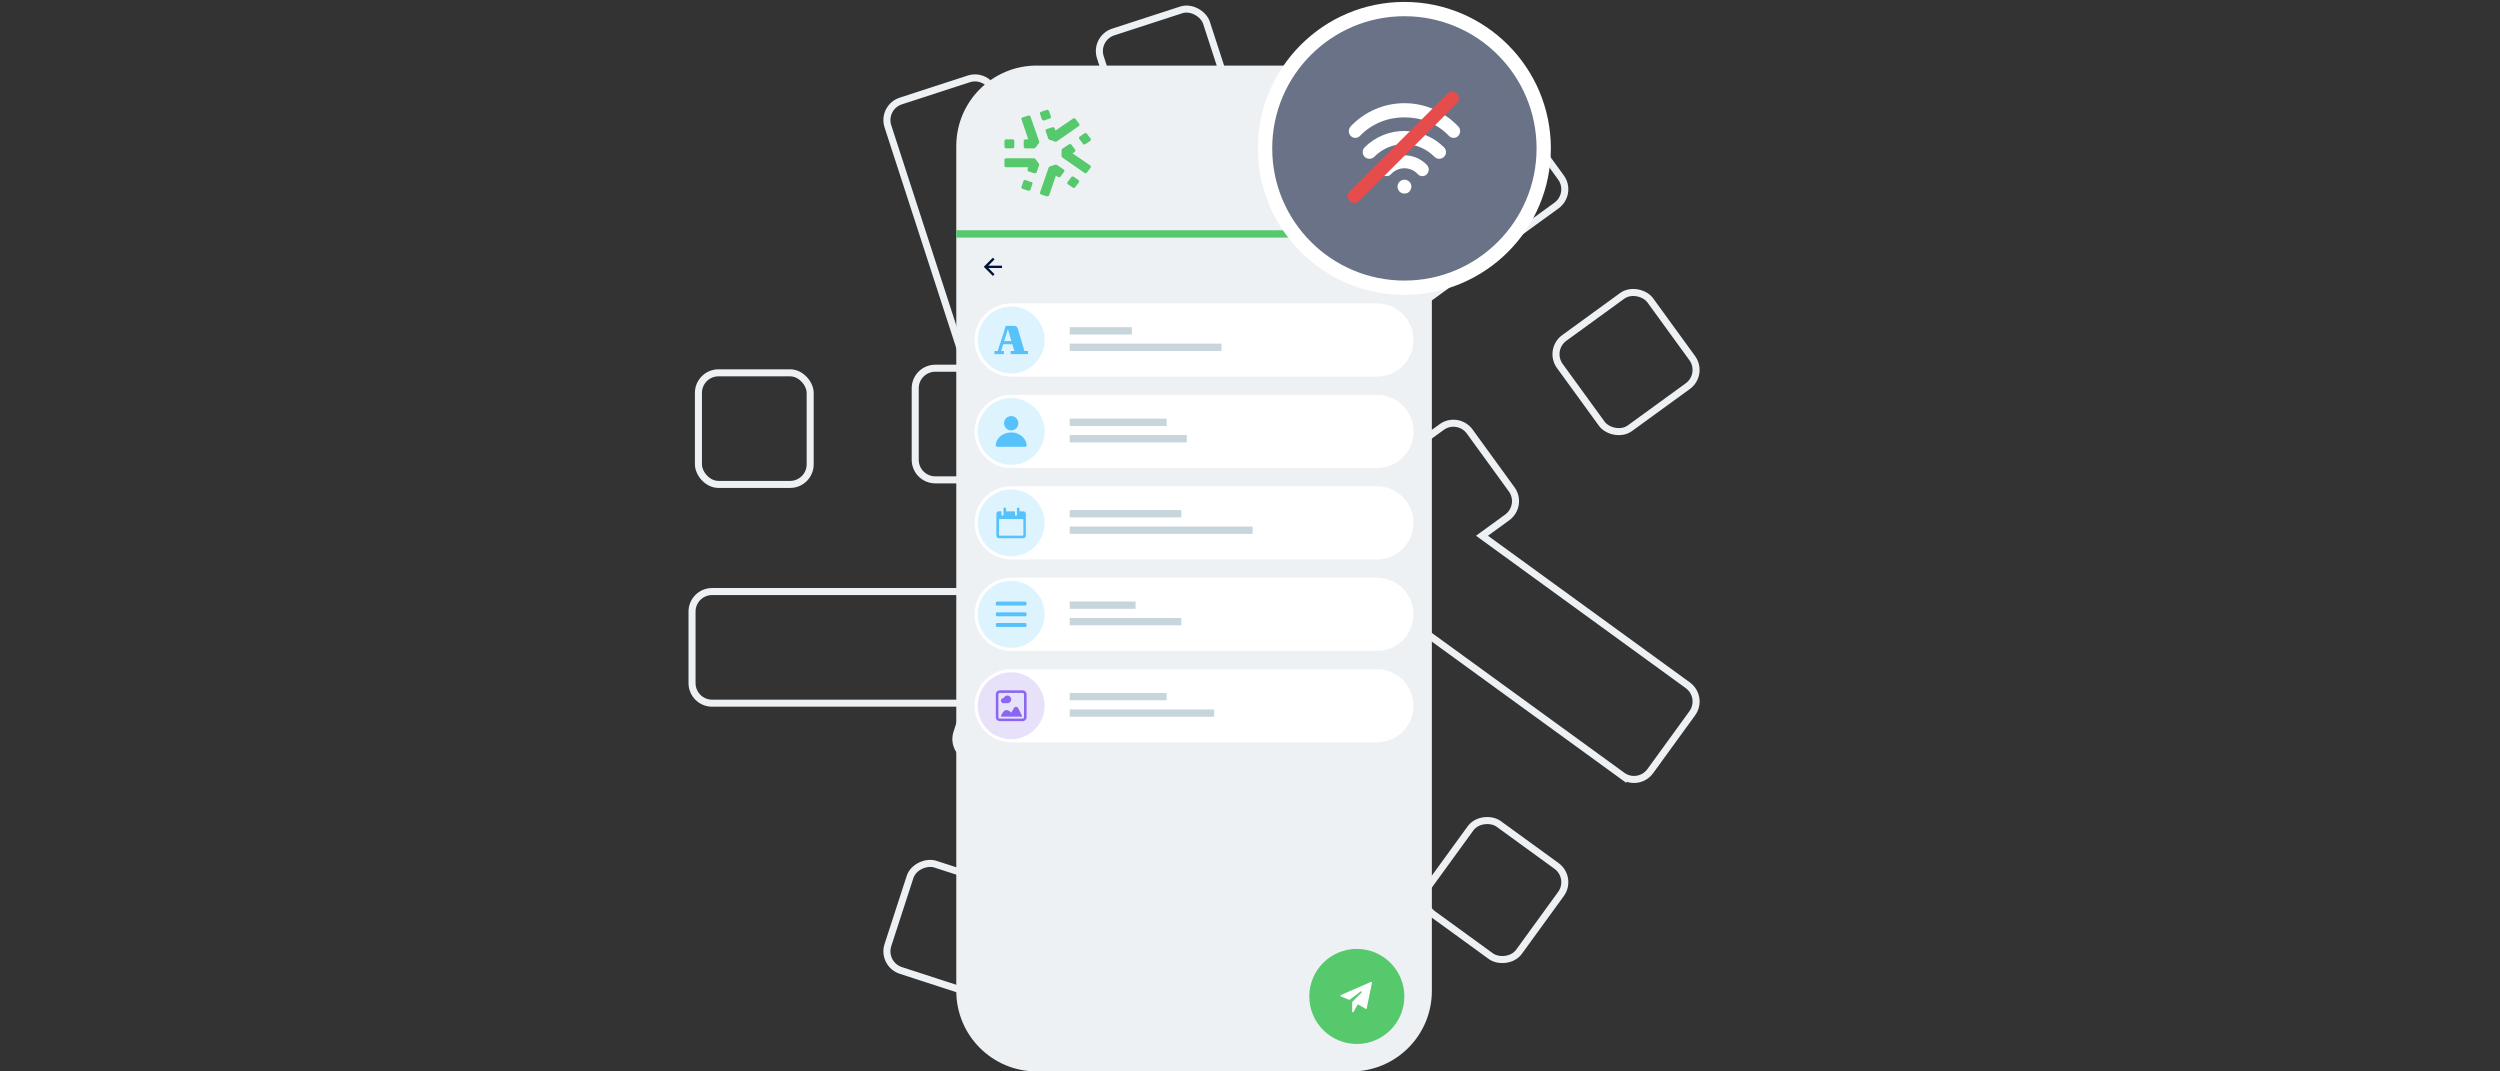 <?xml version="1.0" encoding="UTF-8"?>
<svg id="Calque_1" data-name="Calque 1" xmlns="http://www.w3.org/2000/svg" viewBox="0 0 700 300">
  <rect x="0" y="0" width="700" height="300" fill="#333333" stroke="none"/>
  <defs>
    <style>
      .cls-1 {
        fill: #55c96b;
      }

      .cls-2 {
        fill: #e7e1fa;
      }

      .cls-3, .cls-4, .cls-5 {
        fill-rule: evenodd;
      }

      .cls-3, .cls-6 {
        fill: #fff;
      }

      .cls-7 {
        fill: #001438;
      }

      .cls-4, .cls-8 {
        fill: #57c1fc;
      }

      .cls-9 {
        fill: #697286;
        stroke: #fff;
        stroke-width: 4px;
      }

      .cls-9, .cls-10 {
        stroke-miterlimit: 10;
      }

      .cls-11 {
        fill: #5f9567;
      }

      .cls-12 {
        fill: #8b67f1;
      }

      .cls-13 {
        fill: #eef1f4;
      }

      .cls-14 {
        fill: #ddf3fe;
      }

      .cls-5 {
        fill: #e74c4c;
      }

      .cls-10 {
        fill: none;
        stroke: #eef1f4;
        stroke-width: 1.97px;
      }

      .cls-15 {
        fill: #c7d5dc;
      }
    </style>
  </defs>
  <g>
    <rect class="cls-10" x="310.43" y="5.1" width="31.25" height="31.29" rx="5.62" ry="5.62" transform="translate(9.55 101.77) rotate(-18)"/>
    <path class="cls-10" d="M289.27,134.36h-27.39c-3.1,0-5.62-2.51-5.62-5.62v-20.02c0-3.1,2.51-5.62,5.62-5.62h8.74l-22.01-67.74c-.96-2.95.66-6.12,3.61-7.08l19.04-6.19c2.95-.96,6.12.66,7.08,3.61l27.78,85.48c.56,1.71.26,3.58-.8,5.04l-11.49,15.83c-1.06,1.46-2.75,2.32-4.55,2.32h0Z"/>
    <path class="cls-10" d="M290.57,218.47l-19.04-6.19c-2.95-.96-4.56-4.13-3.61-7.08l2.7-8.31h-71.23c-3.1,0-5.62-2.51-5.62-5.62v-20.02c0-3.1,2.51-5.62,5.62-5.62h89.87c1.8,0,3.49.86,4.55,2.32l11.49,15.83c1.06,1.46,1.35,3.33.8,5.04l-8.46,26.04c-.96,2.95-4.13,4.56-7.08,3.61h0Z"/>
    <rect class="cls-10" x="250.93" y="244.3" width="31.29" height="31.25" rx="5.62" ry="5.62" transform="translate(-63.01 433.14) rotate(-72)"/>
    <path class="cls-10" d="M330.74,297.23l-19.04-6.19c-2.95-.96-4.56-4.13-3.61-7.08l27.78-85.48c.56-1.71,1.89-3.05,3.61-3.61l18.6-6.05c1.71-.56,3.58-.26,5.04.8l22.15,16.1c2.51,1.83,3.07,5.33,1.24,7.85l-11.76,16.2c-1.83,2.51-5.33,3.07-7.85,1.24l-7.07-5.14-22.01,67.74c-.96,2.95-4.13,4.56-7.08,3.61h0Z"/>
    <rect class="cls-10" x="402.91" y="233.57" width="31.25" height="31.29" rx="5.62" ry="5.62" transform="translate(-29.09 441.33) rotate(-54)"/>
    <path class="cls-10" d="M358.08,111.17l-18.6-6.05c-1.71-.56-3.05-1.89-3.61-3.61l-8.46-26.04c-.96-2.95.66-6.12,3.61-7.08l19.04-6.19c2.95-.96,6.12.66,7.08,3.61l2.7,8.31,57.62-41.87c2.51-1.83,6.02-1.27,7.85,1.24l11.76,16.2c1.83,2.51,1.27,6.02-1.24,7.85l-72.71,52.82c-1.46,1.06-3.33,1.35-5.04.8h0Z"/>
    <path class="cls-10" d="M454.22,217.16l-72.71-52.82c-1.46-1.06-2.32-2.75-2.32-4.55v-19.56c0-1.8.86-3.49,2.32-4.55l22.15-16.1c2.51-1.83,6.02-1.27,7.85,1.24l11.76,16.2c1.83,2.51,1.27,6.02-1.24,7.85l-7.07,5.14,57.63,41.87c2.51,1.83,3.07,5.33,1.24,7.85l-11.76,16.2c-1.83,2.51-5.33,3.07-7.85,1.24v-.02Z"/>
    <rect class="cls-10" x="439.64" y="85.75" width="31.29" height="31.25" rx="5.62" ry="5.62" transform="translate(27.37 286.97) rotate(-36)"/>
    <rect class="cls-10" x="195.56" y="104.39" width="31.29" height="31.25" rx="5.62" ry="5.62"/>
  </g>
  <path class="cls-7" d="M268.64,159.18c0,1.08.88,1.96,1.96,1.96s1.96-.88,1.96-1.96-.88-1.96-1.96-1.96-1.96.88-1.96,1.96Z"/>
  <path class="cls-11" d="M395.63,159.18c0,1.08.88,1.96,1.96,1.96s1.96-.88,1.96-1.96-.88-1.96-1.96-1.96-1.96.88-1.96,1.96Z"/>
  <path class="cls-13" d="M267.76,40.89c0-12.45,10.08-22.53,22.53-22.53h88.1c12.45,0,22.53,10.08,22.53,22.53v236.58c0,12.45-10.08,22.53-22.53,22.53h-88.1c-12.45,0-22.53-10.08-22.53-22.53V40.89Z"/>
  <g>
    <path class="cls-1" d="M293.1,30.76l-1.59.53c-.21.11-.42.32-.32.53l.53,1.59c.11.21.32.42.63.32l1.59-.53c.21-.11.42-.32.32-.53l-.53-1.59c-.11-.21-.42-.42-.63-.32Z"/>
    <path class="cls-1" d="M289.5,41.55h-2.33c-.32,0-.53-.21-.53-.42v-1.69c0-.21.21-.42.53-.42h.74l-1.9-5.61c-.11-.21.11-.53.32-.53l1.59-.53c.21-.11.53.11.63.32l2.43,6.98c0,.11,0,.32-.11.42l-.95,1.27c-.11.21-.32.21-.42.21h0Z"/>
    <path class="cls-1" d="M283.47,39.01h-1.69c-.32,0-.53.21-.53.42v1.69c0,.21.21.42.53.42h1.69c.32,0,.53-.21.53-.42v-1.69c0-.21-.21-.42-.53-.42Z"/>
    <path class="cls-1" d="M289.61,48.53l-1.59-.53c-.21-.11-.42-.32-.32-.53l.21-.63h-6.14c-.32,0-.53-.21-.53-.42v-1.69c0-.21.21-.42.53-.42h7.72c.11,0,.32.11.42.21l.95,1.27c.11.11.11.32.11.42l-.74,2.12c-.11.11-.42.21-.63.21h0Z"/>
    <path class="cls-1" d="M286.54,50.75l-.53,1.59c-.11.21.11.53.32.53l1.59.53c.21.11.53-.11.63-.32l.53-1.59c.11-.21-.11-.53-.32-.53l-1.59-.53c-.32-.11-.53,0-.63.32Z"/>
    <path class="cls-1" d="M293.1,54.98l-1.59-.53c-.21-.11-.42-.32-.32-.53l2.43-6.98c0-.11.21-.21.32-.32l1.59-.53c.11,0,.32,0,.42.11l1.9,1.27c.21.11.21.42.11.63l-1.06,1.38c-.11.21-.42.21-.63.11l-.63-.42-1.9,5.61c-.21.11-.42.21-.63.21h0Z"/>
    <path class="cls-1" d="M299.97,49.59l-1.06,1.38c-.11.21-.11.53.11.63l1.38.95c.21.11.53.11.63-.11l1.06-1.38c.11-.21.11-.53-.11-.63l-1.38-.95c-.11-.11-.42-.11-.63.11Z"/>
    <path class="cls-1" d="M295.42,39.65l-1.59-.53c-.11,0-.21-.11-.32-.32l-.74-2.12c-.11-.21.11-.53.32-.53l1.59-.53c.21-.11.53.11.63.32l.21.63,4.97-3.39c.21-.11.53-.11.63.11l1.06,1.38c.11.21.11.53-.11.63l-6.24,4.34c-.11,0-.32.11-.42,0h0Z"/>
    <path class="cls-1" d="M303.68,48.43l-6.24-4.34c-.11-.11-.21-.21-.21-.42v-1.59c0-.11.11-.32.21-.42l1.9-1.27c.21-.11.53-.11.63.11l1.06,1.38c.11.21.11.53-.11.63l-.63.42,4.97,3.39c.21.11.21.42.11.63l-1.06,1.38c-.11.21-.42.21-.63.11h0Z"/>
    <path class="cls-1" d="M303.68,37.32l-1.38.95c-.21.11-.21.42-.11.63l1.06,1.38c.11.21.42.21.63.11l1.38-.95c.21-.11.21-.42.11-.63l-1.06-1.38c-.11-.21-.42-.21-.63-.11Z"/>
  </g>
  <path class="cls-1" d="M267.76,64.47h133.16v2.06h-133.16v-2.06Z"/>
  <g>
    <path class="cls-1" d="M366.6,279c0-7.35,5.96-13.31,13.31-13.31h0c7.35,0,13.31,5.96,13.31,13.31h0c0,7.35-5.96,13.31-13.31,13.31h0c-7.35,0-13.31-5.96-13.31-13.31h0Z"/>
    <path class="cls-6" d="M384.08,274.95s-.06-.04-.09-.04-.07,0-.1.01l-8.47,3.7s-.06.04-.08.07c-.02.03-.03.07-.03.11,0,.04.01.08.03.11.02.03.05.06.08.07l2.33.96s.06.02.09.01c.03,0,.06-.01.08-.03l3.09-2.33s.08-.04.13-.04c.05,0,.09.03.12.07.03.04.04.09.04.14,0,.05-.02.1-.06.13l-2.58,2.63s-.03.04-.04.06c0,.02-.01.05-.01.08v2.62s.01.08.04.12c.02.03.06.06.1.07.04.01.08,0,.12,0,.04-.02.07-.04.09-.08l1.17-2.11s.03-.04.06-.04c.02,0,.05,0,.07,0l2.15,1.25s.05.02.08.02c.03,0,.06,0,.08-.02.03-.01.05-.03.07-.06.02-.02.03-.05.04-.08l1.47-7.21s0-.07,0-.1c-.01-.03-.03-.06-.06-.09Z"/>
  </g>
  <path class="cls-7" d="M280.57,74.38h-3.84l1.74-1.75-.47-.48-2.08,2.09-.46.46s0,.01,0,.01l.46.46,2.08,2.09.47-.48-1.74-1.75h3.84v-.67Z"/>
  <path class="cls-6" d="M272.89,95.2c0-5.66,4.59-10.24,10.24-10.24h102.41c5.66,0,10.24,4.59,10.24,10.24h0c0,5.66-4.59,10.24-10.24,10.24h-102.41c-5.66,0-10.24-4.59-10.24-10.24h0Z"/>
  <path class="cls-15" d="M299.52,91.61h17.41v2.05h-17.41v-2.05Z"/>
  <path class="cls-15" d="M299.52,96.22h42.5v2.05h-42.5v-2.05Z"/>
  <path class="cls-6" d="M272.89,120.8c0-5.66,4.59-10.24,10.24-10.24h102.41c5.66,0,10.24,4.59,10.24,10.24h0c0,5.66-4.59,10.24-10.24,10.24h-102.41c-5.66,0-10.24-4.59-10.24-10.24h0Z"/>
  <path class="cls-15" d="M299.52,117.22h27.14v2.05h-27.14v-2.05Z"/>
  <path class="cls-15" d="M299.52,121.82h32.77v2.05h-32.77v-2.05Z"/>
  <path class="cls-6" d="M272.89,146.4c0-5.66,4.59-10.24,10.24-10.24h102.41c5.66,0,10.24,4.59,10.24,10.24h0c0,5.66-4.59,10.24-10.24,10.24h-102.41c-5.66,0-10.24-4.59-10.24-10.24h0Z"/>
  <path class="cls-15" d="M299.52,142.82h31.24v2.05h-31.24v-2.05Z"/>
  <path class="cls-15" d="M299.52,147.43h51.21v2.05h-51.21v-2.05Z"/>
  <path class="cls-6" d="M272.89,172.01c0-5.66,4.59-10.24,10.24-10.24h102.41c5.66,0,10.24,4.59,10.24,10.24h0c0,5.66-4.59,10.24-10.24,10.24h-102.41c-5.66,0-10.24-4.59-10.24-10.24h0Z"/>
  <path class="cls-15" d="M299.52,168.42h18.43v2.05h-18.43v-2.05Z"/>
  <path class="cls-15" d="M299.52,173.03h31.24v2.05h-31.24v-2.05Z"/>
  <path class="cls-6" d="M272.89,197.61c0-5.66,4.59-10.24,10.24-10.24h102.41c5.66,0,10.24,4.59,10.24,10.24h0c0,5.66-4.59,10.24-10.24,10.24h-102.41c-5.66,0-10.24-4.59-10.24-10.24h0Z"/>
  <path class="cls-15" d="M299.52,194.03h27.14v2.05h-27.14v-2.05Z"/>
  <path class="cls-15" d="M299.52,198.64h40.45v2.05h-40.45v-2.05Z"/>
  <g>
    <g>
      <path class="cls-1" d="M370.62,45.4c0,1.53-1.19,2.71-2.71,2.71s-2.71-1.19-2.71-2.71,1.19-2.71,2.71-2.71c1.53-.17,2.71,1.19,2.71,2.71Z"/>
      <path class="cls-1" d="M378.94,45.4c0,1.53-1.19,2.71-2.71,2.71s-2.71-1.19-2.71-2.71,1.19-2.71,2.71-2.71c1.53-.17,2.71,1.19,2.71,2.71Z"/>
      <path class="cls-1" d="M387.42,45.4c0,1.53-1.19,2.71-2.71,2.71s-2.71-1.19-2.71-2.71,1.19-2.71,2.71-2.71c1.36-.17,2.71,1.19,2.71,2.71Z"/>
    </g>
    <path class="cls-9" d="M432.24,41.55c0,21.54-17.47,39.01-39.01,39.01s-39.01-17.47-39.01-39.01S371.68,2.54,393.23,2.54s39.01,17.47,39.01,39.01Z"/>
    <path class="cls-3" d="M393.24,50.32c-.38,0-.76.12-1.08.33-.32.21-.57.52-.71.87-.15.36-.18.75-.11,1.12.08.38.26.72.53,1,.27.27.62.46,1,.53.38.07.77.03,1.12-.11.36-.15.66-.4.87-.72.21-.32.33-.7.33-1.08,0-.26-.05-.51-.15-.75-.1-.24-.24-.45-.42-.63-.18-.18-.4-.32-.63-.42s-.49-.15-.75-.15ZM393.24,36.67c-2.07,0-4.11.39-6.03,1.18-1.91.79-3.65,1.94-5.11,3.4-.18.17-.32.38-.41.61-.1.23-.14.47-.14.72s.05.49.14.72c.1.23.24.44.41.61.36.36.84.55,1.34.55s.99-.2,1.34-.55c2.23-2.27,5.27-3.56,8.45-3.59,3.17.04,6.2,1.33,8.42,3.59.36.35.84.55,1.34.55s.99-.2,1.34-.55c.18-.17.32-.38.41-.61.1-.23.14-.47.14-.72s-.05-.49-.14-.72c-.1-.23-.24-.44-.41-.61-1.46-1.45-3.19-2.61-5.1-3.39-1.91-.78-3.95-1.19-6.01-1.18ZM393.24,43.49c-1.18,0-2.34.24-3.42.7-1.08.46-2.06,1.14-2.87,1.99-.33.35-.52.81-.52,1.3s.19.95.52,1.3c.16.17.36.31.57.4.22.09.45.14.69.14s.47-.05.69-.14c.22-.09.41-.23.57-.4.48-.53,1.06-.95,1.71-1.23.65-.29,1.35-.44,2.06-.44s1.41.15,2.06.44c.65.29,1.23.71,1.71,1.23.16.17.36.31.57.4.22.09.45.14.69.14s.47-.05.69-.14c.22-.09.41-.23.57-.4.33-.35.52-.81.52-1.3s-.19-.95-.52-1.3c-.81-.85-1.79-1.52-2.87-1.99-1.08-.46-2.24-.7-3.42-.7ZM408.28,35.38c-1.93-2.05-4.27-3.68-6.85-4.8-2.59-1.12-5.38-1.69-8.19-1.69s-5.61.58-8.19,1.69c-2.59,1.12-4.92,2.75-6.85,4.8-.34.36-.53.84-.53,1.34s.19.98.53,1.34c.17.17.36.31.59.41.22.1.46.14.7.14s.48-.05.7-.14c.22-.1.42-.24.59-.41,3.33-3.46,7.77-5.2,12.47-5.2s9.15,1.71,12.47,5.2c.17.17.36.31.59.41.22.1.46.14.7.14s.48-.05.7-.14c.22-.1.42-.23.59-.41.34-.36.54-.84.54-1.33,0-.5-.18-.98-.52-1.34Z"/>
    <path class="cls-5" d="M407.94,26.24c.74.74.74,1.94,0,2.68l-27.35,27.35c-.74.74-1.94.74-2.68,0-.74-.74-.74-1.94,0-2.68l27.35-27.35c.74-.74,1.94-.74,2.68,0Z"/>
  </g>
  <g>
    <path class="cls-14" d="M273.76,95.2c0-5.13,4.16-9.37,9.37-9.37h0c5.13,0,9.37,4.16,9.37,9.37h0c0,5.13-4.16,9.37-9.37,9.37h0c-5.13,0-9.37-4.24-9.37-9.37h0Z"/>
    <path class="cls-4" d="M284.59,91.44c.18.13.31.32.37.53l1.88,6.31h.99v.88h-4.84v-.88h1.03l-.56-1.91h-2.55v-.03l-.62,1.94h.8v.88h-2.64v-.88h.92l2.25-7.04h2.38c.22,0,.44.07.61.2ZM282.21,92.22l-1.04,3.27h2.02l-.97-3.27Z"/>
  </g>
  <g>
    <path class="cls-14" d="M273.76,120.8c0-5.13,4.16-9.37,9.37-9.37h0c5.13,0,9.37,4.16,9.37,9.37h0c0,5.13-4.16,9.37-9.37,9.37h0c-5.22,0-9.37-4.24-9.37-9.37h0Z"/>
    <path class="cls-8" d="M283.13,121.09h-.02c-1.14,0-2.23.4-3.04,1.08-.8.68-1.25,1.61-1.24,2.57,0,.1.05.19.13.26.08.07.19.11.3.11h7.75c.11,0,.22-.04.3-.11.08-.07.13-.16.13-.26,0-.97-.46-1.89-1.27-2.58-.4-.34-.87-.61-1.39-.8-.52-.18-1.08-.28-1.65-.28Z"/>
    <path class="cls-8" d="M283.14,120.51c.53,0,1.04-.21,1.42-.59.37-.38.58-.89.58-1.42,0-.53-.21-1.04-.59-1.42-.38-.38-.89-.59-1.42-.58h0c-.53,0-1.04.21-1.42.59-.37.38-.58.89-.58,1.42,0,.53.21,1.04.59,1.42.38.38.89.59,1.42.58h0Z"/>
  </g>
  <g>
    <path class="cls-14" d="M273.76,146.4c0-5.13,4.16-9.37,9.37-9.37h0c5.13,0,9.37,4.16,9.37,9.37h0c0,5.13-4.16,9.37-9.37,9.37h0c-5.22,0-9.37-4.24-9.37-9.37h0Z"/>
    <path class="cls-8" d="M286.54,143.18h-.99s-.05,0-.06-.03c-.02-.02-.03-.04-.03-.06v-.63c0-.1-.04-.19-.11-.25-.07-.07-.16-.11-.25-.11s-.19.04-.25.11c-.07.07-.11.16-.11.25v1.7c0,.07-.03.14-.08.19-.05.05-.12.08-.19.08s-.14-.03-.19-.08c-.05-.05-.08-.12-.08-.19v-.81s-.02-.09-.05-.13c-.03-.03-.08-.05-.13-.05h-2.24s-.05,0-.06-.03c-.02-.02-.03-.04-.03-.06v-.63c0-.1-.04-.19-.11-.25-.07-.07-.16-.11-.25-.11s-.19.04-.25.11c-.07.07-.11.16-.11.25v1.7c0,.07-.03.14-.08.19s-.12.08-.19.08-.14-.03-.19-.08-.08-.12-.08-.19v-.81s-.02-.09-.05-.13c-.03-.03-.08-.05-.13-.05h-.54c-.19,0-.37.08-.51.21s-.21.32-.21.51v6.1c0,.19.08.37.21.51.13.13.32.21.51.21h6.81c.19,0,.37-.08.51-.21.13-.13.21-.32.21-.51v-6.1c0-.19-.08-.37-.21-.51-.13-.13-.32-.21-.51-.21ZM286.54,149.81s-.02.09-.05.13-.08.05-.13.05h-6.45s-.09-.02-.13-.05c-.03-.03-.05-.08-.05-.13v-4.3s.02-.09.05-.13c.03-.03.08-.05.13-.05h6.45s.09.02.13.05c.03.03.05.08.05.13v4.3Z"/>
  </g>
  <g>
    <path class="cls-2" d="M273.76,197.61c0-5.13,4.16-9.37,9.37-9.37h0c5.13,0,9.37,4.16,9.37,9.37h0c0,5.13-4.16,9.37-9.37,9.37h0c-5.22,0-9.37-4.16-9.37-9.37h0Z"/>
    <path class="cls-12" d="M287.44,194.38c0-.29-.11-.56-.32-.76-.2-.2-.48-.32-.76-.32h-6.45c-.29,0-.56.11-.76.32-.2.2-.32.48-.32.76v6.45c0,.29.11.56.32.76.2.2.48.32.76.32h6.45c.29,0,.56-.11.76-.32.2-.2.32-.48.32-.76v-6.45ZM286.72,200.84c0,.1-.04.19-.11.25-.07.07-.16.11-.25.11h-6.45c-.1,0-.19-.04-.25-.11-.07-.07-.11-.16-.11-.25v-6.45c0-.1.04-.19.11-.25s.16-.11.25-.11h6.45c.1,0,.19.04.25.11.07.07.11.16.11.25v6.45Z"/>
    <path class="cls-12" d="M280.26,196.18c0,.19.08.37.21.51.13.13.32.21.51.21h1.08c.19,0,.39-.05.55-.15.17-.1.3-.24.4-.41.09-.17.14-.36.13-.56,0-.19-.07-.38-.18-.55-.11-.16-.26-.29-.43-.38-.18-.08-.37-.12-.57-.1-.19.02-.38.09-.54.21-.16.12-.28.27-.35.45,0,.02-.02.03-.03.04-.02,0-.03.02-.05.01-.15,0-.29.04-.41.13-.1.07-.17.15-.23.26-.05.1-.08.22-.08.33Z"/>
    <path class="cls-12" d="M285.1,198.28c-.05-.11-.14-.2-.24-.27s-.22-.1-.35-.11c-.12,0-.25.03-.35.09-.11.06-.2.15-.26.25l-.71,1.22s-.02.02-.03.03c-.01,0-.03.01-.04.01-.01,0-.03,0-.04,0-.01,0-.02-.01-.03-.02-.15-.19-.34-.35-.56-.46-.21-.11-.45-.19-.69-.21-.85,0-1.45,1.45-1.52,1.61-.01.03-.02.06-.01.09,0,.03.01.06.03.08.02.02.04.04.06.06.03.01.06.02.08.02h5.56s.06,0,.09-.02c.03-.01.05-.04.07-.06.02-.03.03-.06.03-.09,0-.03,0-.06-.02-.09l-1.06-2.12Z"/>
  </g>
  <g>
    <path class="cls-14" d="M273.76,172.01c0-5.13,4.16-9.37,9.37-9.37h0c5.13,0,9.37,4.16,9.37,9.37h0c0,5.13-4.16,9.37-9.37,9.37h0c-5.22,0-9.37-4.24-9.37-9.37h0Z"/>
    <path class="cls-8" d="M287.06,168.45h-7.86c-.21,0-.37.17-.37.37v.37c0,.21.17.37.37.37h7.86c.21,0,.37-.17.37-.37v-.37c0-.21-.17-.37-.37-.37Z"/>
    <path class="cls-8" d="M287.06,171.45h-7.86c-.21,0-.37.17-.37.37v.37c0,.21.17.37.37.37h7.86c.21,0,.37-.17.37-.37v-.37c0-.21-.17-.37-.37-.37Z"/>
    <path class="cls-8" d="M287.06,174.44h-7.86c-.21,0-.37.17-.37.37v.37c0,.21.17.37.37.37h7.86c.21,0,.37-.17.37-.37v-.37c0-.21-.17-.37-.37-.37Z"/>
  </g>
</svg>